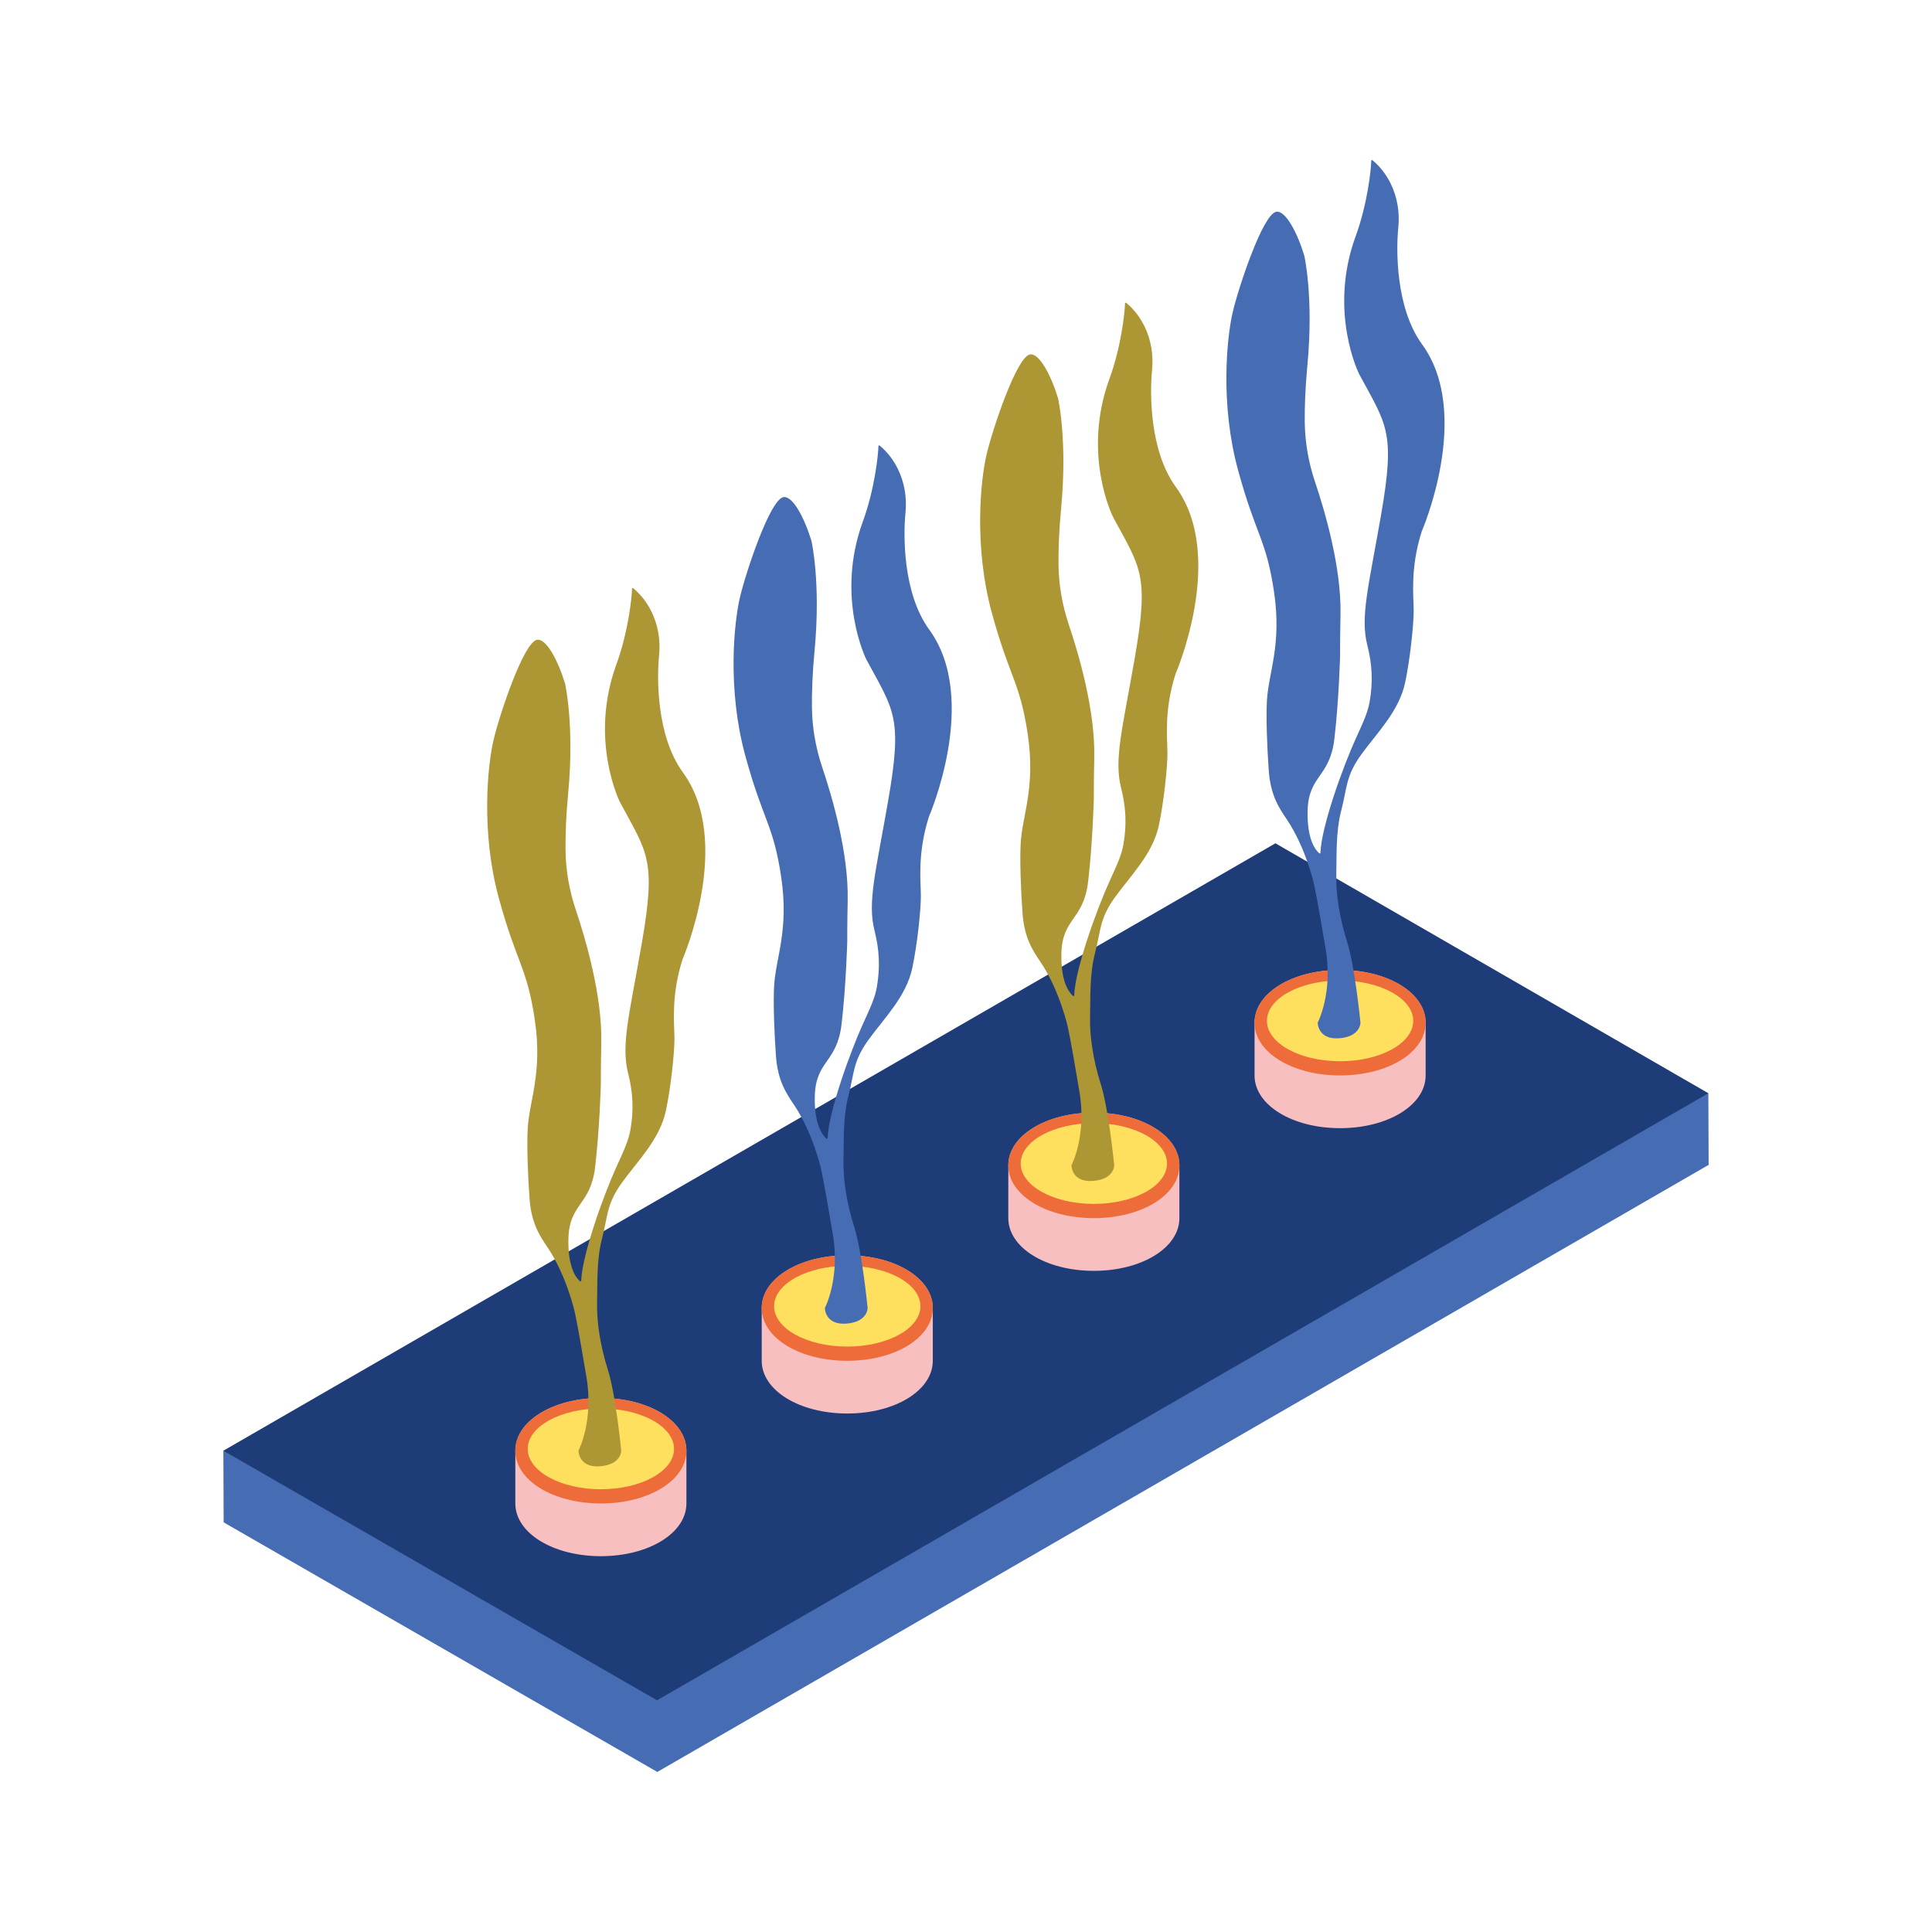 <?xml version="1.0" encoding="UTF-8"?>
<svg xmlns="http://www.w3.org/2000/svg" version="1.1" viewBox="0 0 1080 1080">
  <!-- Generator: Adobe Illustrator 29.5.1, SVG Export Plug-In . SVG Version: 2.1.0 Build 141)  -->
  <defs>
    <style>
      .st0 {
        fill: #ed6c3a;
      }

      .st1, .st2 {
        fill: #466db4;
      }

      .st1, .st3 {
        mix-blend-mode: multiply;
      }

      .st4 {
        fill: #1e3c77;
      }

      .st5 {
        fill: #f7bfc0;
      }

      .st6 {
        isolation: isolate;
      }

      .st7 {
        fill: #ffdf5e;
      }

      .st3, .st8 {
        fill: #ad9634;
      }
    </style>
  </defs>
  <g class="st6">
    <g id="Livello_1">
      <g>
        <polygon class="st2" points="955.13 651.18 367.44 990.53 125.02 851 124.87 810.95 954.98 611.13 955.13 651.18"/>
        <polygon class="st4" points="954.98 611.13 367.29 950.48 124.87 810.95 712.97 471.41 954.98 611.13"/>
        <g>
          <path class="st5" d="M335.89,781.47c-26.81,0-47.82,12.95-47.82,29.48v29.48c0,16.53,21,29.48,47.82,29.48s47.82-12.95,47.82-29.48v-29.48c0-16.53-21-29.48-47.82-29.48Z"/>
          <path class="st0" d="M335.89,840.44c-26.81,0-47.82-12.95-47.82-29.48s21-29.48,47.82-29.48,47.82,12.95,47.82,29.48-21,29.48-47.82,29.48Z"/>
          <ellipse class="st7" cx="335.89" cy="809.93" rx="40.9" ry="22.57"/>
          <path class="st8" d="M336.13,582.96c-.29,12.78-.25,23.14-.25,23.14,0,0-.64,24.36-3.18,46.16-2.55,21.81-14.49,20.22-14.96,40.27-.39,16.42,4.66,22.17,6.5,23.72.27.22.66.04.67-.31.44-14.31,12.49-47.95,19.88-64.11,4.26-9.32,6.6-14.42,7.64-20.4,1.89-10.81,1.42-20.73-1.29-31.37-4.08-15.97.64-32.58,7.65-72.93,8.13-46.78,3.14-50.13-12.21-78.68,0,0-17.51-34.75-1.96-77.23,6.64-18.14,8.63-37.61,8.68-42.08,0-.35.42-.54.69-.32,4.65,3.84,7.87,8.42,10.11,12.92,3.8,7.65,5.18,16.29,4.32,24.79-1.17,11.52-1.75,44.56,13.31,65.23,28.35,38.89-.17,104.46-.17,104.46h0c-6.62,20.72-4.53,36.4-4.53,44.44s-2.05,27.39-4.8,40.26c-3.43,16.09-16.05,28.34-24.65,40.32-8.6,11.98-7.75,18.46-10.99,30.87-3.24,12.4-2.54,25.37-2.82,35.94-.28,10.57,1.69,23.96,6.06,37.77,4.37,13.81,7.44,45.1,7.44,45.12,0,0,0,0,0,0,0,0,.11,7.82-11.9,8.72-12.01.9-12.01-8.72-12.01-8.72,0,0,0,0,0,0,0,0,8.77-16.65,4.36-41.83-2.51-14.34-4.41-26.29-6.43-35.67,0,0-4.55-20.31-15.11-35.99-4.52-6.7-9.19-13.62-10.18-27.6-.94-13.21-1.53-29.18-1.02-38.81.84-15.74,8.39-31.05,3.99-60.85-4.41-29.79-10.07-31.26-20.14-68.19-10.07-36.93-6.29-74.07-2.94-88.34,3.36-14.27,16.92-54.89,24.34-56.02,5.19-.79,11.69,11.57,15.63,24.45h0s5.35,23.14,1.75,61.35c-1.23,12.99-1.56,23.45-1.48,31.61.12,11.49,2.13,22.86,5.8,33.75,5.47,16.24,14.77,47.91,14.18,74.13Z"/>
          <path class="st3" d="M300,440.13c.07-2.63-1.07-4.89-1.57-6.89-.22-.88-1.53-.71-1.51.2.26,17.62,1.72,71.59,10.13,96.16,10.08,29.45,14.08,61.41,7.19,101.55-6.89,40.14-4.4,46.87-4.4,46.87,0,0,17.22-18.36,16.16-67.66-.18-8.32-.4-17.66-.65-24.72-.48-13.59-2.23-27.09-5.25-40.35-6.62-29.08-20.46-91.7-20.09-105.16Z"/>
          <path class="st3" d="M357.47,421.11c-.15-1.75,2.39-2.13,2.74-.41,1.88,9.34,5.05,22.48,10.18,37.04,6.57,18.67,7.43,38.73,6.04,58.48-.89,12.74-2.38,28.87-4.83,48.59-7.3,58.83-6.88,58.2-6.68,60.08.21,1.88-6.68-30.67-4.17-60.91,2.5-30.25,11.42-46.53,10.01-64.46-.84-10.73-11.14-53.92-13.29-78.4Z"/>
        </g>
        <path class="st5" d="M473.62,701.72c-26.81,0-47.82,12.95-47.82,29.48v29.48c0,16.53,21,29.48,47.82,29.48s47.82-12.95,47.82-29.48v-29.48c0-16.53-21-29.48-47.82-29.48Z"/>
        <path class="st0" d="M473.62,760.69c-26.81,0-47.82-12.95-47.82-29.48s21-29.48,47.82-29.48,47.82,12.95,47.82,29.48-21,29.48-47.82,29.48Z"/>
        <ellipse class="st7" cx="473.62" cy="730.18" rx="40.9" ry="22.57"/>
        <path class="st2" d="M473.87,503.21c-.29,12.78-.25,23.14-.25,23.14,0,0-.64,24.36-3.18,46.16-2.55,21.81-14.49,20.22-14.96,40.27-.39,16.42,4.66,22.17,6.5,23.72.27.22.66.04.67-.31.44-14.31,12.49-47.95,19.88-64.11,4.26-9.32,6.6-14.42,7.64-20.4,1.89-10.81,1.42-20.73-1.29-31.37-4.08-15.97.64-32.58,7.65-72.93,8.13-46.78,3.14-50.13-12.21-78.68,0,0-17.51-34.75-1.96-77.23,6.64-18.14,8.63-37.61,8.68-42.08,0-.35.42-.54.69-.32,4.65,3.84,7.87,8.42,10.11,12.92,3.8,7.65,5.18,16.29,4.32,24.79-1.17,11.52-1.75,44.56,13.31,65.23,28.35,38.89-.17,104.46-.17,104.46h0c-6.62,20.72-4.53,36.4-4.53,44.44s-2.05,27.39-4.8,40.26c-3.43,16.09-16.05,28.34-24.65,40.32-8.6,11.98-7.75,18.46-10.99,30.87s-2.54,25.37-2.82,35.94c-.28,10.57,1.69,23.96,6.06,37.77,4.37,13.81,7.44,45.1,7.44,45.12,0,0,0,0,0,0,0,0,.11,7.82-11.9,8.72-12.01.9-12.01-8.72-12.01-8.72,0,0,0,0,0,0,0,0,8.77-16.65,4.36-41.83-2.51-14.34-4.41-26.29-6.43-35.67,0,0-4.55-20.31-15.11-35.99-4.52-6.7-9.19-13.62-10.18-27.6-.94-13.21-1.53-29.18-1.02-38.81.84-15.74,8.39-31.05,3.99-60.85-4.41-29.79-10.07-31.26-20.14-68.19-10.07-36.93-6.29-74.07-2.94-88.34,3.36-14.27,16.92-54.89,24.34-56.02,5.19-.79,11.69,11.57,15.63,24.45h0s5.35,23.14,1.75,61.35c-1.23,12.99-1.56,23.45-1.48,31.61.12,11.49,2.13,22.86,5.8,33.75,5.47,16.24,14.77,47.91,14.18,74.13Z"/>
        <path class="st1" d="M437.74,360.38c.07-2.63-1.07-4.89-1.57-6.89-.22-.88-1.53-.71-1.51.2.26,17.62,1.72,71.59,10.13,96.16,10.08,29.45,14.08,61.41,7.19,101.55-6.89,40.14-4.4,46.87-4.4,46.87,0,0,17.22-18.36,16.16-67.66-.18-8.32-.4-17.66-.65-24.72-.48-13.59-2.23-27.09-5.25-40.35-6.62-29.08-20.46-91.7-20.09-105.16Z"/>
        <path class="st1" d="M495.21,341.36c-.15-1.75,2.39-2.13,2.74-.41,1.88,9.34,5.05,22.48,10.18,37.04,6.57,18.67,7.43,38.73,6.04,58.48-.89,12.74-2.38,28.87-4.83,48.59-7.3,58.83-6.88,58.2-6.68,60.08.21,1.88-6.68-30.67-4.17-60.91,2.5-30.25,11.42-46.53,10.01-64.46-.84-10.73-11.14-53.92-13.29-78.4Z"/>
        <g>
          <path class="st5" d="M611.47,621.97c-26.81,0-47.82,12.95-47.82,29.48v29.48c0,16.53,21,29.48,47.82,29.48s47.82-12.95,47.82-29.48v-29.48c0-16.53-21-29.48-47.82-29.48Z"/>
          <path class="st0" d="M611.47,680.94c-26.81,0-47.82-12.95-47.82-29.48s21-29.48,47.82-29.48,47.82,12.95,47.82,29.48-21,29.48-47.82,29.48Z"/>
          <ellipse class="st7" cx="611.47" cy="650.42" rx="40.9" ry="22.57"/>
          <path class="st8" d="M611.71,423.45c-.29,12.78-.25,23.14-.25,23.14,0,0-.64,24.36-3.18,46.16-2.55,21.81-14.49,20.22-14.96,40.27-.39,16.42,4.66,22.17,6.5,23.72.27.22.66.04.67-.31.44-14.31,12.49-47.95,19.88-64.11,4.26-9.32,6.6-14.42,7.64-20.4,1.89-10.81,1.42-20.73-1.29-31.37-4.08-15.97.64-32.58,7.65-72.93,8.13-46.78,3.14-50.13-12.21-78.68,0,0-17.51-34.75-1.96-77.23,6.64-18.14,8.63-37.61,8.68-42.08,0-.35.42-.54.69-.32,4.65,3.84,7.87,8.42,10.11,12.92,3.8,7.65,5.18,16.29,4.32,24.79-1.17,11.52-1.75,44.56,13.31,65.23,28.35,38.89-.17,104.46-.17,104.46h0c-6.62,20.72-4.53,36.4-4.53,44.44s-2.05,27.39-4.8,40.26c-3.43,16.09-16.05,28.34-24.65,40.32-8.6,11.98-7.75,18.46-10.99,30.87-3.24,12.4-2.54,25.37-2.82,35.94-.28,10.57,1.69,23.96,6.06,37.77,4.37,13.81,7.44,45.1,7.44,45.12,0,0,0,0,0,0,0,0,.11,7.82-11.9,8.72s-12.01-8.72-12.01-8.72c0,0,0,0,0,0,0,0,8.77-16.65,4.36-41.83-2.51-14.34-4.41-26.29-6.43-35.67,0,0-4.55-20.31-15.11-35.99-4.52-6.7-9.19-13.62-10.18-27.6-.94-13.21-1.53-29.18-1.02-38.81.84-15.74,8.39-31.05,3.99-60.85-4.41-29.79-10.07-31.26-20.14-68.19-10.07-36.93-6.29-74.07-2.94-88.34,3.36-14.27,16.92-54.89,24.34-56.02,5.19-.79,11.69,11.57,15.63,24.45h0s5.35,23.14,1.75,61.35c-1.23,12.99-1.56,23.45-1.48,31.61.12,11.49,2.13,22.86,5.8,33.75,5.47,16.24,14.77,47.91,14.18,74.13Z"/>
          <path class="st3" d="M575.58,280.62c.07-2.63-1.07-4.89-1.57-6.89-.22-.88-1.53-.71-1.51.2.26,17.62,1.72,71.59,10.13,96.16,10.08,29.45,14.08,61.41,7.19,101.55s-4.4,46.87-4.4,46.87c0,0,17.22-18.36,16.16-67.66-.18-8.32-.4-17.66-.65-24.72-.48-13.59-2.23-27.09-5.25-40.35-6.62-29.08-20.46-91.7-20.09-105.16Z"/>
          <path class="st3" d="M633.05,261.6c-.15-1.75,2.39-2.13,2.74-.41,1.88,9.34,5.05,22.48,10.18,37.04,6.57,18.67,7.43,38.73,6.04,58.48-.89,12.74-2.38,28.87-4.83,48.59-7.3,58.83-6.88,58.2-6.68,60.08.21,1.88-6.68-30.67-4.17-60.91,2.5-30.25,11.42-46.53,10.01-64.46-.84-10.73-11.14-53.92-13.29-78.4Z"/>
        </g>
        <path class="st5" d="M749.12,542.21c-26.81,0-47.82,12.95-47.82,29.48v29.48c0,16.53,21,29.48,47.82,29.48s47.82-12.95,47.82-29.48v-29.48c0-16.53-21-29.48-47.82-29.48Z"/>
        <path class="st0" d="M749.12,601.18c-26.81,0-47.82-12.95-47.82-29.48s21-29.48,47.82-29.48,47.82,12.95,47.82,29.48-21,29.48-47.82,29.48Z"/>
        <ellipse class="st7" cx="749.12" cy="570.67" rx="40.9" ry="22.57"/>
        <path class="st2" d="M749.36,343.7c-.29,12.78-.25,23.14-.25,23.14,0,0-.64,24.36-3.18,46.16-2.55,21.81-14.49,20.22-14.96,40.27-.39,16.42,4.66,22.17,6.5,23.72.27.22.66.04.67-.31.44-14.31,12.49-47.95,19.88-64.11,4.26-9.32,6.6-14.42,7.64-20.4,1.89-10.81,1.42-20.73-1.29-31.37-4.08-15.97.64-32.58,7.65-72.93,8.13-46.78,3.14-50.13-12.21-78.68,0,0-17.51-34.75-1.96-77.23,6.64-18.14,8.63-37.61,8.68-42.08,0-.35.42-.54.69-.32,4.65,3.84,7.87,8.42,10.11,12.92,3.8,7.65,5.18,16.29,4.32,24.79-1.17,11.52-1.75,44.56,13.31,65.23,28.35,38.89-.17,104.46-.17,104.46h0c-6.62,20.72-4.53,36.4-4.53,44.44s-2.05,27.39-4.8,40.26c-3.43,16.09-16.05,28.34-24.65,40.32-8.6,11.98-7.75,18.46-10.99,30.87-3.24,12.4-2.54,25.37-2.82,35.94-.28,10.57,1.69,23.96,6.06,37.77,4.37,13.81,7.44,45.1,7.44,45.12,0,0,0,0,0,0,0,0,.11,7.82-11.9,8.72-12.01.9-12.01-8.72-12.01-8.72,0,0,0,0,0,0,0,0,8.77-16.65,4.36-41.83-2.51-14.34-4.41-26.29-6.43-35.67,0,0-4.55-20.31-15.11-35.99-4.52-6.7-9.19-13.62-10.18-27.6-.94-13.21-1.53-29.18-1.02-38.81.84-15.74,8.39-31.05,3.99-60.85-4.41-29.79-10.07-31.26-20.14-68.19-10.07-36.93-6.29-74.07-2.94-88.34,3.36-14.27,16.92-54.89,24.34-56.02,5.19-.79,11.69,11.57,15.63,24.45h0s5.35,23.14,1.75,61.35c-1.23,12.99-1.56,23.45-1.48,31.61.12,11.49,2.13,22.86,5.8,33.75,5.47,16.24,14.77,47.91,14.18,74.13Z"/>
        <path class="st1" d="M713.24,200.87c.07-2.63-1.07-4.89-1.57-6.89-.22-.88-1.53-.71-1.51.2.26,17.62,1.72,71.59,10.13,96.16,10.08,29.45,14.08,61.41,7.19,101.55-6.89,40.14-4.4,46.87-4.4,46.87,0,0,17.22-18.36,16.16-67.66-.18-8.32-.4-17.66-.65-24.72-.48-13.59-2.23-27.09-5.25-40.35-6.62-29.08-20.46-91.7-20.09-105.16Z"/>
        <path class="st1" d="M770.71,181.85c-.15-1.75,2.39-2.13,2.74-.41,1.88,9.34,5.05,22.48,10.18,37.04,6.57,18.67,7.43,38.73,6.04,58.48-.89,12.74-2.38,28.87-4.83,48.59-7.3,58.83-6.88,58.2-6.68,60.08s-6.68-30.67-4.17-60.91c2.5-30.25,11.42-46.53,10.01-64.46-.84-10.73-11.14-53.92-13.29-78.4Z"/>
      </g>
    </g>
  </g>
</svg>